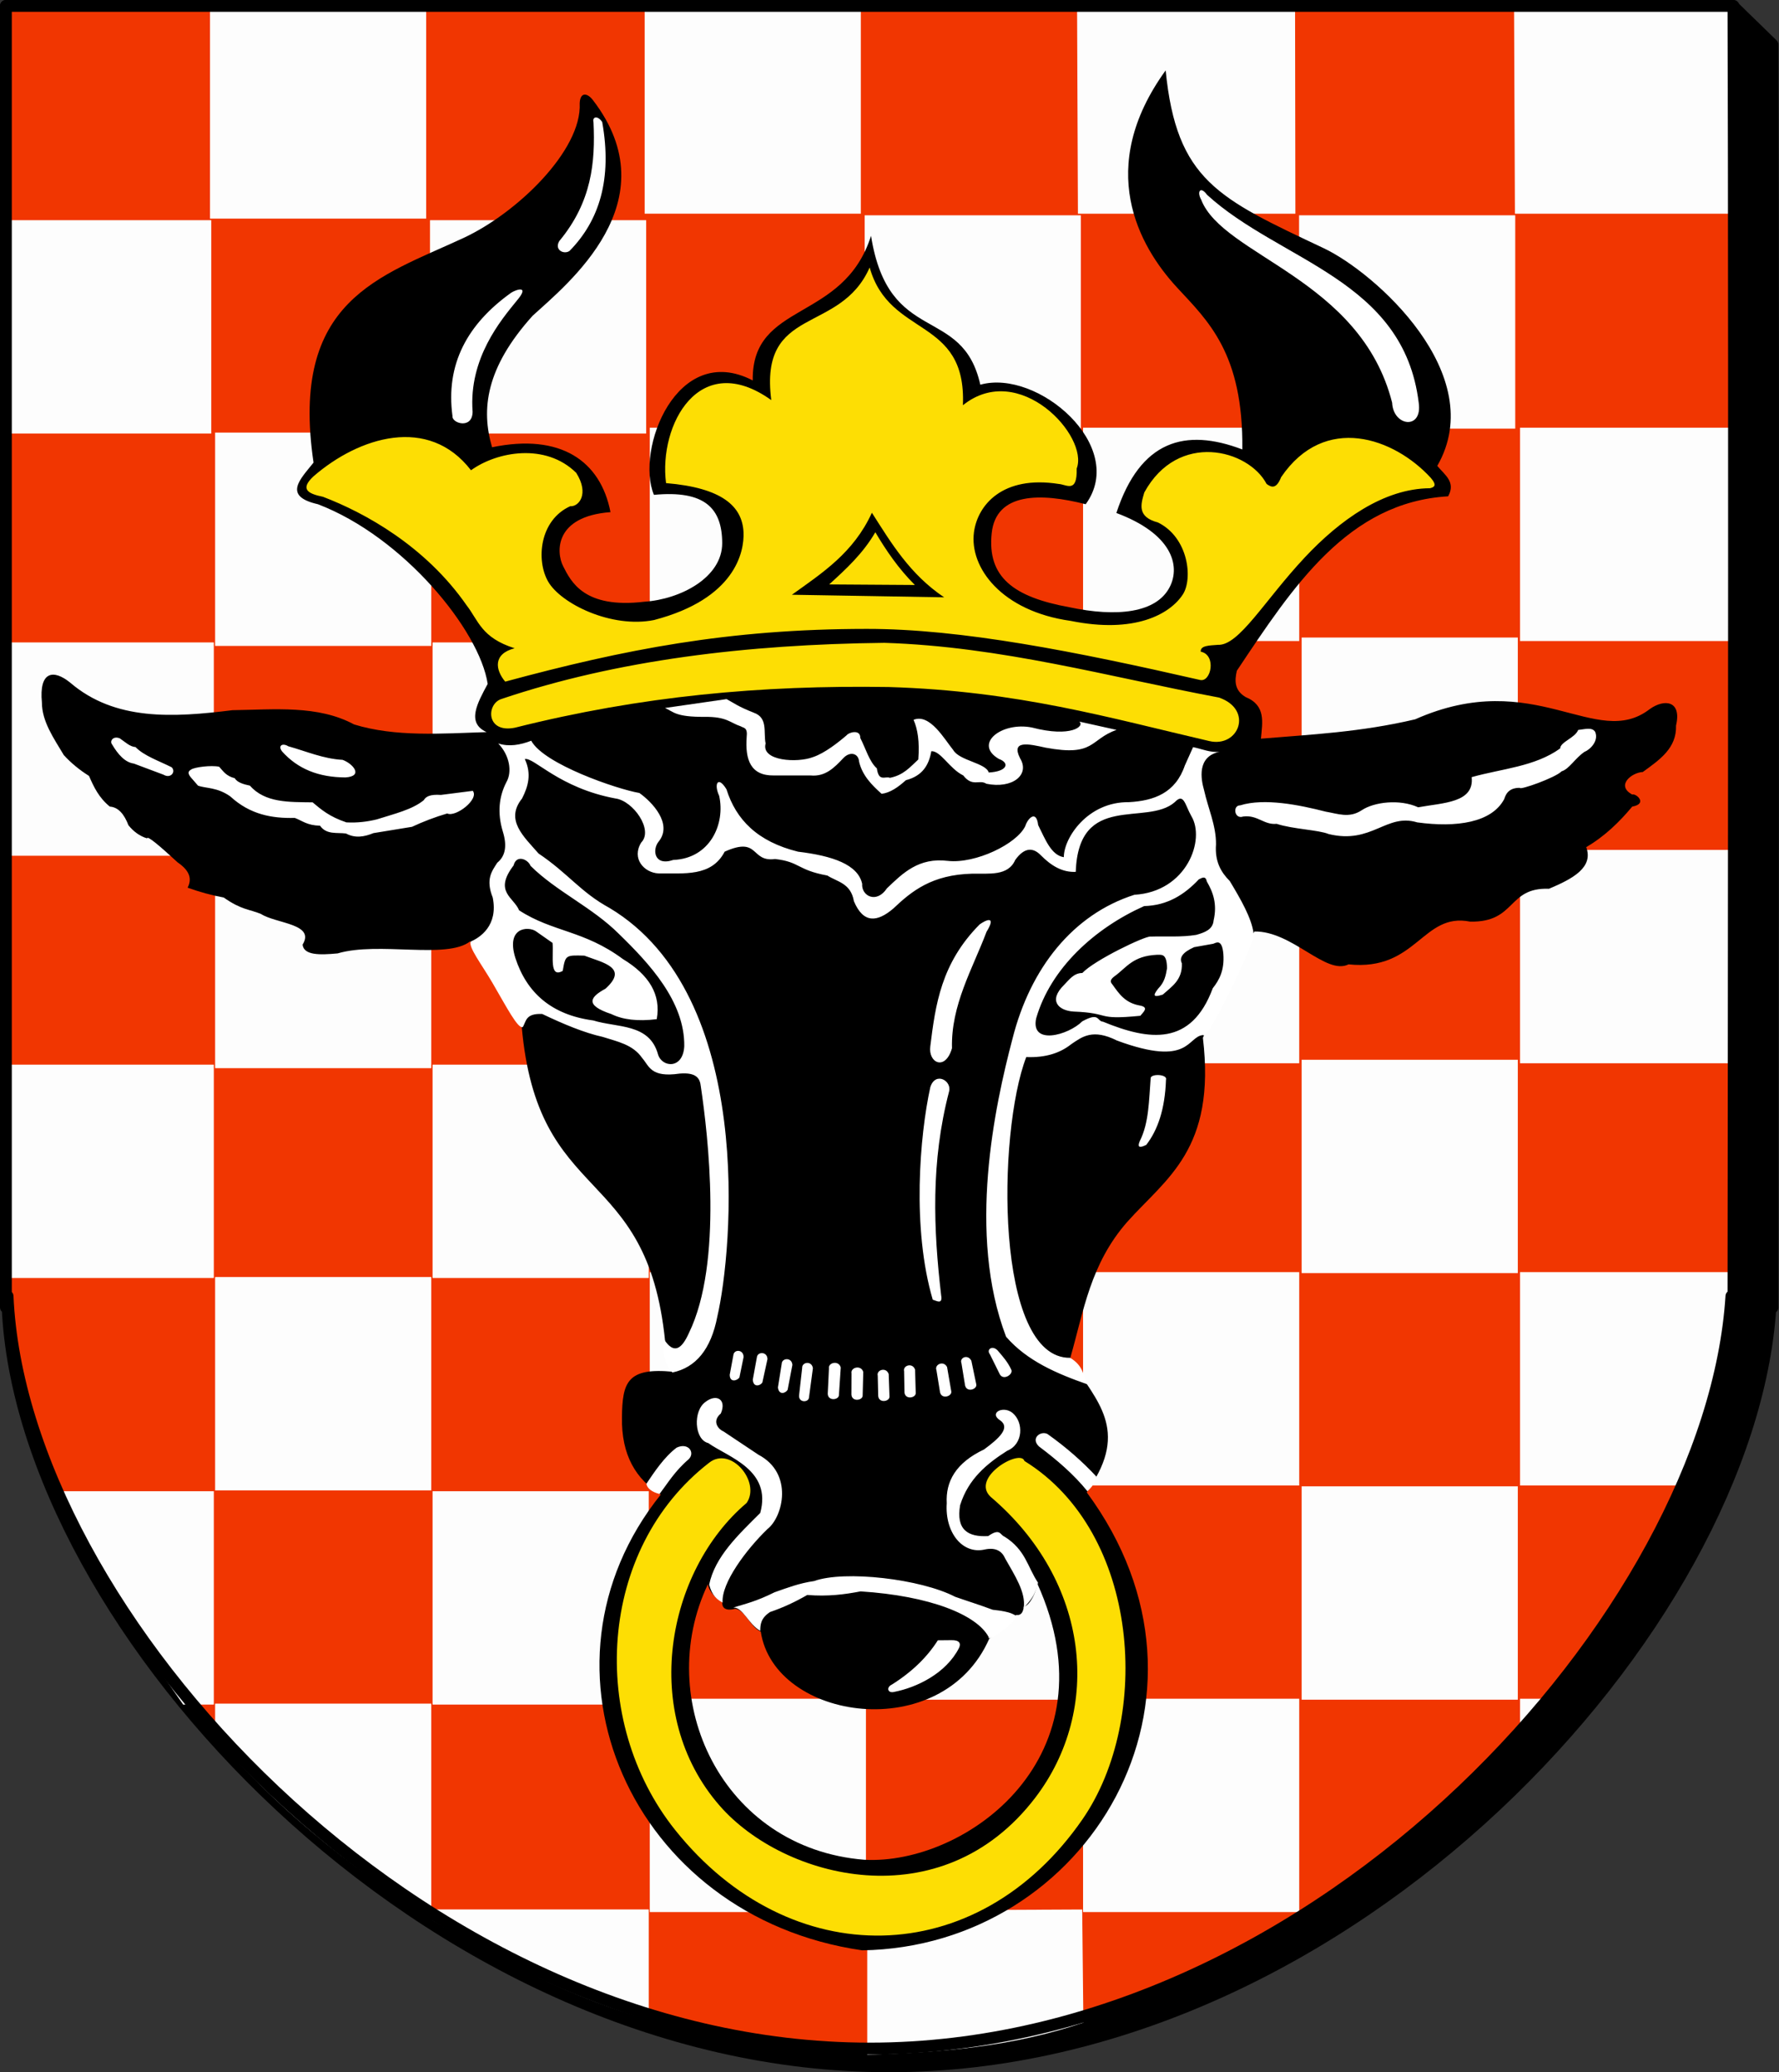 <?xml version="1.0" encoding="UTF-8" standalone="no"?>
<!-- Created with Inkscape (http://www.inkscape.org/) -->
<svg
   xmlns:svg="http://www.w3.org/2000/svg"
   xmlns="http://www.w3.org/2000/svg"
   version="1.0"
   width="744.608"
   height="867.113"
   id="svg2">
  <rect width="100%" height="100%" fill="#333333" stroke="none"/>
  <defs
     id="defs4" />
  <g
     id="g3409">
    <path
       d="M 2.508,2.508 L 2.508,547.057 L 3.23,547.057 C 9.112,680.179 178.906,864.605 372.165,864.605 C 565.425,864.605 732.495,680.179 740.975,547.057 L 741.853,547.057 C 741.853,547.057 742.408,165.529 741.853,18.709 L 725.218,2.508 L 2.508,2.508 z"
       id="path4146"
       style="fill:#000000;fill-opacity:1;fill-rule:nonzero;stroke:#000000;stroke-width:5.017;stroke-linecap:round;stroke-linejoin:round;stroke-miterlimit:4;stroke-dasharray:none;stroke-dashoffset:0;stroke-opacity:1" />
    <path
       d="M 2.47,2.47 L 2.47,542.371 L 3.176,542.371 C 8.928,674.357 174.984,857.208 363.99,857.208 C 552.995,857.208 716.388,674.357 724.681,542.371 L 725.54,542.371 C 725.54,542.371 726.083,148.037 725.54,2.47 C 603.344,2.47 104.276,2.47 2.47,2.47 z"
       id="path2972"
       style="fill:#f13601;fill-opacity:1;fill-rule:nonzero;stroke:none;stroke-width:4.94;stroke-linecap:round;stroke-linejoin:round;stroke-miterlimit:4;stroke-dasharray:none;stroke-dashoffset:0;stroke-opacity:1" />
    <rect
       width="90.474"
       height="89.274"
       x="90.039"
       y="534.375"
       id="rect3470"
       style="fill:#fdfdfd;fill-opacity:1;fill-rule:evenodd;stroke:none;stroke-width:3.65;stroke-linecap:round;stroke-linejoin:miter;stroke-miterlimit:4;stroke-dasharray:none;stroke-dashoffset:0;stroke-opacity:1" />
    <rect
       width="90.474"
       height="89.274"
       x="271.966"
       y="532.327"
       id="rect3472"
       style="fill:#fdfdfd;fill-opacity:1;fill-rule:evenodd;stroke:none;stroke-width:3.65;stroke-linecap:round;stroke-linejoin:miter;stroke-miterlimit:4;stroke-dasharray:none;stroke-dashoffset:0;stroke-opacity:1" />
    <rect
       width="90.474"
       height="89.274"
       x="453.323"
       y="532.327"
       id="rect3474"
       style="fill:#fdfdfd;fill-opacity:1;fill-rule:evenodd;stroke:none;stroke-width:3.65;stroke-linecap:round;stroke-linejoin:miter;stroke-miterlimit:4;stroke-dasharray:none;stroke-dashoffset:0;stroke-opacity:1" />
    <rect
       width="90.474"
       height="89.274"
       x="181.056"
       y="445.499"
       id="rect3478"
       style="fill:#fdfdfd;fill-opacity:1;fill-rule:evenodd;stroke:none;stroke-width:3.65;stroke-linecap:round;stroke-linejoin:miter;stroke-miterlimit:4;stroke-dasharray:none;stroke-dashoffset:0;stroke-opacity:1" />
    <rect
       width="90.474"
       height="89.274"
       x="362.983"
       y="443.452"
       id="rect3480"
       style="fill:#fdfdfd;fill-opacity:1;fill-rule:evenodd;stroke:none;stroke-width:3.65;stroke-linecap:round;stroke-linejoin:miter;stroke-miterlimit:4;stroke-dasharray:none;stroke-dashoffset:0;stroke-opacity:1" />
    <path
       d="M 0.522,445.499 L 89.496,445.499 L 89.496,534.773 L 0.522,534.773 L 0.522,445.499 z"
       id="rect3484"
       style="fill:#fdfdfd;fill-opacity:1;fill-rule:evenodd;stroke:none;stroke-width:3.65;stroke-linecap:round;stroke-linejoin:miter;stroke-miterlimit:4;stroke-dashoffset:0;stroke-opacity:1" />
    <rect
       width="90.474"
       height="89.274"
       x="90.039"
       y="357.695"
       id="rect3486"
       style="fill:#fdfdfd;fill-opacity:1;fill-rule:evenodd;stroke:none;stroke-width:3.65;stroke-linecap:round;stroke-linejoin:miter;stroke-miterlimit:4;stroke-dasharray:none;stroke-dashoffset:0;stroke-opacity:1" />
    <rect
       width="90.474"
       height="89.274"
       x="271.966"
       y="355.647"
       id="rect3488"
       style="fill:#fdfdfd;fill-opacity:1;fill-rule:evenodd;stroke:none;stroke-width:3.65;stroke-linecap:round;stroke-linejoin:miter;stroke-miterlimit:4;stroke-dasharray:none;stroke-dashoffset:0;stroke-opacity:1" />
    <rect
       width="90.474"
       height="89.274"
       x="453.323"
       y="355.647"
       id="rect3490"
       style="fill:#fdfdfd;fill-opacity:1;fill-rule:evenodd;stroke:none;stroke-width:3.65;stroke-linecap:round;stroke-linejoin:miter;stroke-miterlimit:4;stroke-dasharray:none;stroke-dashoffset:0;stroke-opacity:1" />
    <rect
       width="90.474"
       height="89.274"
       x="181.056"
       y="268.819"
       id="rect3494"
       style="fill:#fdfdfd;fill-opacity:1;fill-rule:evenodd;stroke:none;stroke-width:3.65;stroke-linecap:round;stroke-linejoin:miter;stroke-miterlimit:4;stroke-dasharray:none;stroke-dashoffset:0;stroke-opacity:1" />
    <rect
       width="90.474"
       height="89.274"
       x="362.983"
       y="266.771"
       id="rect3496"
       style="fill:#fdfdfd;fill-opacity:1;fill-rule:evenodd;stroke:none;stroke-width:3.65;stroke-linecap:round;stroke-linejoin:miter;stroke-miterlimit:4;stroke-dasharray:none;stroke-dashoffset:0;stroke-opacity:1" />
    <path
       d="M 1.022,268.819 L 89.496,268.819 L 89.496,358.093 L 1.022,358.093 L 1.022,268.819 z"
       id="rect3500"
       style="fill:#fdfdfd;fill-opacity:1;fill-rule:evenodd;stroke:none;stroke-width:3.65;stroke-linecap:round;stroke-linejoin:miter;stroke-miterlimit:4;stroke-dashoffset:0;stroke-opacity:1" />
    <rect
       width="90.474"
       height="89.274"
       x="90.039"
       y="181.014"
       id="rect3502"
       style="fill:#fdfdfd;fill-opacity:1;fill-rule:evenodd;stroke:none;stroke-width:3.65;stroke-linecap:round;stroke-linejoin:miter;stroke-miterlimit:4;stroke-dasharray:none;stroke-dashoffset:0;stroke-opacity:1" />
    <rect
       width="90.474"
       height="89.274"
       x="271.966"
       y="178.967"
       id="rect3504"
       style="fill:#fdfdfd;fill-opacity:1;fill-rule:evenodd;stroke:none;stroke-width:3.65;stroke-linecap:round;stroke-linejoin:miter;stroke-miterlimit:4;stroke-dasharray:none;stroke-dashoffset:0;stroke-opacity:1" />
    <rect
       width="90.474"
       height="89.274"
       x="453.323"
       y="178.967"
       id="rect3506"
       style="fill:#fdfdfd;fill-opacity:1;fill-rule:evenodd;stroke:none;stroke-width:3.65;stroke-linecap:round;stroke-linejoin:miter;stroke-miterlimit:4;stroke-dasharray:none;stroke-dashoffset:0;stroke-opacity:1" />
    <rect
       width="90.474"
       height="89.274"
       x="179.985"
       y="92.138"
       id="rect3510"
       style="fill:#fdfdfd;fill-opacity:1;fill-rule:evenodd;stroke:none;stroke-width:3.65;stroke-linecap:round;stroke-linejoin:miter;stroke-miterlimit:4;stroke-dasharray:none;stroke-dashoffset:0;stroke-opacity:1" />
    <rect
       width="90.474"
       height="89.274"
       x="361.913"
       y="90.091"
       id="rect3512"
       style="fill:#fdfdfd;fill-opacity:1;fill-rule:evenodd;stroke:none;stroke-width:3.65;stroke-linecap:round;stroke-linejoin:miter;stroke-miterlimit:4;stroke-dasharray:none;stroke-dashoffset:0;stroke-opacity:1" />
    <path
       d="M 0.451,92.138 L 88.425,92.138 L 88.425,181.413 L 0.451,181.413 L 0.451,92.138 z"
       id="rect3516"
       style="fill:#fdfdfd;fill-opacity:1;fill-rule:evenodd;stroke:none;stroke-width:3.65;stroke-linecap:round;stroke-linejoin:miter;stroke-miterlimit:4;stroke-dashoffset:0;stroke-opacity:1" />
    <path
       d="M 87.897,3.119 L 87.897,91.476 L 178.372,91.476 L 178.372,2.178 L 87.897,3.119 z"
       id="rect3518"
       style="fill:#fdfdfd;fill-opacity:1;fill-rule:evenodd;stroke:none;stroke-width:3.65;stroke-linecap:round;stroke-linejoin:miter;stroke-miterlimit:4;stroke-dasharray:none;stroke-dashoffset:0;stroke-opacity:1" />
    <rect
       width="90.474"
       height="89.274"
       x="269.825"
       y="0.145"
       id="rect3520"
       style="fill:#fdfdfd;fill-opacity:1;fill-rule:evenodd;stroke:none;stroke-width:3.65;stroke-linecap:round;stroke-linejoin:miter;stroke-miterlimit:4;stroke-dasharray:none;stroke-dashoffset:0;stroke-opacity:1" />
    <path
       d="M 450.804,0.161 L 451.174,89.425 L 542.187,89.425 L 542.052,0.161 L 450.804,0.161 z"
       id="rect3522"
       style="fill:#fdfdfd;fill-opacity:1;fill-rule:evenodd;stroke:none;stroke-width:3.65;stroke-linecap:round;stroke-linejoin:miter;stroke-miterlimit:4;stroke-dasharray:none;stroke-dashoffset:0;stroke-opacity:1" />
    <rect
       width="90.474"
       height="89.274"
       x="544.807"
       y="443.452"
       id="rect3949"
       style="fill:#fdfdfd;fill-opacity:1;fill-rule:evenodd;stroke:none;stroke-width:3.65;stroke-linecap:round;stroke-linejoin:miter;stroke-miterlimit:4;stroke-dasharray:none;stroke-dashoffset:0;stroke-opacity:1" />
    <rect
       width="90.474"
       height="89.274"
       x="544.807"
       y="266.771"
       id="rect3951"
       style="fill:#fdfdfd;fill-opacity:1;fill-rule:evenodd;stroke:none;stroke-width:3.65;stroke-linecap:round;stroke-linejoin:miter;stroke-miterlimit:4;stroke-dasharray:none;stroke-dashoffset:0;stroke-opacity:1" />
    <rect
       width="90.474"
       height="89.274"
       x="543.736"
       y="90.091"
       id="rect3953"
       style="fill:#fdfdfd;fill-opacity:1;fill-rule:evenodd;stroke:none;stroke-width:3.65;stroke-linecap:round;stroke-linejoin:miter;stroke-miterlimit:4;stroke-dasharray:none;stroke-dashoffset:0;stroke-opacity:1" />
    <path
       d="M 636.222,532.327 L 726.697,532.327 C 726.126,559.998 720.185,589.459 706.197,621.602 L 636.222,621.602 L 636.222,532.327 z"
       id="rect3955"
       style="fill:#fdfdfd;fill-opacity:1;fill-rule:evenodd;stroke:none;stroke-width:3.65;stroke-linecap:round;stroke-linejoin:miter;stroke-miterlimit:4;stroke-dashoffset:0;stroke-opacity:1" />
    <rect
       width="90.474"
       height="89.274"
       x="636.222"
       y="355.647"
       id="rect3957"
       style="fill:#fdfdfd;fill-opacity:1;fill-rule:evenodd;stroke:none;stroke-width:3.65;stroke-linecap:round;stroke-linejoin:miter;stroke-miterlimit:4;stroke-dasharray:none;stroke-dashoffset:0;stroke-opacity:1" />
    <rect
       width="90.474"
       height="89.274"
       x="636.222"
       y="178.967"
       id="rect3959"
       style="fill:#fdfdfd;fill-opacity:1;fill-rule:evenodd;stroke:none;stroke-width:3.65;stroke-linecap:round;stroke-linejoin:miter;stroke-miterlimit:4;stroke-dasharray:none;stroke-dashoffset:0;stroke-opacity:1" />
    <path
       d="M 633.704,0.161 L 634.074,89.425 L 725.086,89.425 L 724.952,0.161 L 633.704,0.161 z"
       id="path3961"
       style="fill:#fdfdfd;fill-opacity:1;fill-rule:evenodd;stroke:none;stroke-width:3.65;stroke-linecap:round;stroke-linejoin:miter;stroke-miterlimit:4;stroke-dasharray:none;stroke-dashoffset:0;stroke-opacity:1" />
    <path
       d="M 90.039,712.875 L 180.513,712.875 L 180.513,802.569 C 145.017,780.724 114.143,754.837 90.039,726.607 L 90.039,712.875 z"
       id="rect3963"
       style="fill:#fdfdfd;fill-opacity:1;fill-rule:evenodd;stroke:none;stroke-width:3.65;stroke-linecap:round;stroke-linejoin:miter;stroke-miterlimit:4;stroke-dashoffset:0;stroke-opacity:1" />
    <rect
       width="90.474"
       height="89.274"
       x="271.966"
       y="710.827"
       id="rect3965"
       style="fill:#fdfdfd;fill-opacity:1;fill-rule:evenodd;stroke:none;stroke-width:3.65;stroke-linecap:round;stroke-linejoin:miter;stroke-miterlimit:4;stroke-dasharray:none;stroke-dashoffset:0;stroke-opacity:1" />
    <rect
       width="90.474"
       height="89.274"
       x="453.323"
       y="710.827"
       id="rect3967"
       style="fill:#fdfdfd;fill-opacity:1;fill-rule:evenodd;stroke:none;stroke-width:3.65;stroke-linecap:round;stroke-linejoin:miter;stroke-miterlimit:4;stroke-dasharray:none;stroke-dashoffset:0;stroke-opacity:1" />
    <rect
       width="90.474"
       height="89.274"
       x="181.056"
       y="623.999"
       id="rect3969"
       style="fill:#fdfdfd;fill-opacity:1;fill-rule:evenodd;stroke:none;stroke-width:3.65;stroke-linecap:round;stroke-linejoin:miter;stroke-miterlimit:4;stroke-dasharray:none;stroke-dashoffset:0;stroke-opacity:1" />
    <rect
       width="90.474"
       height="89.274"
       x="362.983"
       y="621.952"
       id="rect3971"
       style="fill:#fdfdfd;fill-opacity:1;fill-rule:evenodd;stroke:none;stroke-width:3.65;stroke-linecap:round;stroke-linejoin:miter;stroke-miterlimit:4;stroke-dasharray:none;stroke-dashoffset:0;stroke-opacity:1" />
    <path
       d="M 22.104,623.999 L 89.496,623.999 L 89.496,713.273 L 76.663,713.273 C 56.495,683.912 34.672,655.72 22.104,623.999 z"
       id="rect3973"
       style="fill:#fdfdfd;fill-opacity:1;fill-rule:evenodd;stroke:none;stroke-width:3.65;stroke-linecap:round;stroke-linejoin:miter;stroke-miterlimit:4;stroke-dashoffset:0;stroke-opacity:1" />
    <rect
       width="90.474"
       height="89.274"
       x="544.807"
       y="621.952"
       id="rect3975"
       style="fill:#fdfdfd;fill-opacity:1;fill-rule:evenodd;stroke:none;stroke-width:3.65;stroke-linecap:round;stroke-linejoin:miter;stroke-miterlimit:4;stroke-dasharray:none;stroke-dashoffset:0;stroke-opacity:1" />
    <path
       d="M 636.222,710.827 L 650.735,710.827 L 636.222,727.497 L 636.222,710.827 z"
       id="rect3977"
       style="fill:#fdfdfd;fill-opacity:1;fill-rule:evenodd;stroke:none;stroke-width:3.65;stroke-linecap:round;stroke-linejoin:miter;stroke-miterlimit:4;stroke-dashoffset:0;stroke-opacity:1" />
    <path
       d="M 181.056,798.999 L 271.53,798.999 L 271.53,845.046 C 240.862,836.595 209.919,820.851 181.056,803.498 L 181.056,798.999 z"
       id="rect3979"
       style="fill:#fdfdfd;fill-opacity:1;fill-rule:evenodd;stroke:none;stroke-width:3.65;stroke-linecap:round;stroke-linejoin:miter;stroke-miterlimit:4;stroke-dashoffset:0;stroke-opacity:1" />
    <path
       d="M 362.983,799.452 L 452.958,799.022 L 453.458,846.356 C 423.817,856.456 393.742,858.911 362.983,859.786 L 362.983,799.452 z"
       id="rect3981"
       style="fill:#fdfdfd;fill-opacity:1;fill-rule:evenodd;stroke:none;stroke-width:3.65;stroke-linecap:round;stroke-linejoin:miter;stroke-miterlimit:4;stroke-dashoffset:0;stroke-opacity:1" />
    <path
       d="M 242.63,43.209 C 242.836,38.524 245.703,38.734 248.131,41.834 C 280.851,84.378 237.349,118.91 222.917,132.144 C 203.224,153.991 201.324,171.389 205.956,187.155 C 234.699,181.206 251.377,192.912 255.523,214.302 C 231.952,216.065 232.749,231.153 235.707,236.938 C 238.982,243.343 244.407,254.805 269.677,251.793 C 284.824,250.79 302.329,241.648 302.278,227.237 C 302.226,212.692 295.032,205.055 273.702,207.068 C 265.851,188.231 283.236,142.711 315.061,159.191 C 314.582,125.856 353.029,135.119 364.571,98.679 C 371.945,145.087 402.77,127.209 410.313,160.981 C 434.299,154.239 472.12,186.731 454.422,210.993 C 435.465,206.162 416.863,206.02 415.073,223.139 C 413.152,241.518 424.256,249.842 447.546,254.085 C 467.266,258.291 484.121,256.626 489.678,245.472 C 494.095,236.608 490.546,223.352 467.258,214.66 C 477.277,184.176 496.139,179.001 519.977,188.072 C 520.459,147.751 505.45,134.155 492.678,120.336 C 476.55,102.888 458.405,70.249 487.888,29.456 C 492.447,75.539 509.986,83.061 554.035,103.855 C 575.326,113.907 623.628,156.606 601.577,194.948 C 604.761,198.777 609.411,201.699 606.126,207.684 C 564.235,210.115 541.264,245.297 517.685,280.674 C 516.716,284.889 516.656,288.877 521.353,291.676 C 529.978,295.213 528.353,302.337 527.771,309.096 C 548.811,307.342 569.451,306.389 592.308,301.002 C 642.488,278.73 667.978,314.106 690.512,296.719 C 696.684,292.308 703.958,293.178 701.514,303.595 C 701.788,313.051 694.803,317.809 687.582,323.05 C 682.993,323.242 676.167,328.661 683.177,332.476 C 684.768,331.868 689.844,336.352 683.177,337.518 C 677.772,343.983 671.704,349.917 663.923,354.48 C 667.014,362.95 658.423,367.666 648.337,371.9 C 630.774,371.25 634.713,386.024 615.33,385.653 C 595.251,381.639 593.074,406.531 564.445,403.532 C 554.963,408.259 540.912,389.527 525.02,389.779 L 503.474,434.246 C 509.056,481.006 488.095,493.055 471.843,511.262 C 456.298,528.944 453.563,548.761 448.005,568.107 C 455.87,583.242 471.997,595.2 458.548,618.534 L 454.881,624.493 C 518.197,710.145 455.198,814.622 360.904,816.115 C 263.792,802.083 218.72,697.6 276.553,625.41 C 266.3,619.045 260.012,609.044 260.329,592.989 C 260.477,578.468 262.524,572.131 281.724,574.014 L 278.387,561.23 C 270.845,486.17 224.92,505.414 218.333,429.204 L 196.787,393.905 C 187.011,401.573 158.511,393.863 141.318,398.948 C 133.859,399.652 127.153,399.791 126.648,395.28 C 132.078,386.507 115.559,386.513 109.228,382.444 C 104.214,380.394 101.003,380.748 93.641,375.568 C 88.599,374.643 83.556,373.249 78.513,371.442 C 80.365,367.927 79.582,364.413 74.387,360.898 C 67.363,354.447 61.588,349.403 61.551,350.813 C 58.504,349.879 55.924,348.009 53.758,345.312 C 51.977,340.672 49.508,337.752 45.965,337.518 C 41.372,333.803 39.253,329.263 37.255,324.683 C 33.31,322.21 29.774,319.327 26.711,315.972 C 22.474,308.874 17.552,301.912 17.543,293.968 C 16.291,280.952 22.298,279.852 29.462,285.716 C 48.201,301.72 72.496,300.261 97.309,297.177 C 114.943,296.923 133.084,294.976 148.194,303.137 C 165.472,308.447 184.691,306.966 203.663,306.346 C 195.143,302.513 199.751,294.304 204.122,286.175 C 200.758,263.777 168.861,224.667 133.066,210.993 C 118.049,207.587 125.847,200.379 131.232,193.573 C 121.174,125.362 159.083,115.817 194.005,99.571 C 216.544,89.085 243.629,62.797 242.63,43.209 z M 296.302,662.912 C 296.69,666.102 300.105,669.329 302.293,670.357 C 302.091,674.266 305.924,673.681 307.701,673.201 C 311.725,673.501 314.019,680.835 318.427,682.751 C 324.027,720.102 394.38,730.497 414.053,685.711 C 417.534,683.352 423.429,679.881 425.374,675.765 C 427.525,676.069 428.209,674.465 428.512,672.366 C 431.251,671.63 433.765,666.035 434.159,662.604 C 467.017,735.138 404.199,780.554 361.787,778.208 C 302.012,773.445 273.367,710.999 296.302,662.912 z"
       id="path4045"
       style="fill:#000000;fill-opacity:1;fill-rule:evenodd;stroke:none;stroke-width:1px;stroke-linecap:butt;stroke-linejoin:miter;stroke-opacity:1" />
    <path
       d="M 363.999,111.92 C 351.515,140.239 317.685,127.468 322.82,167.421 C 292.706,145.918 275.625,177.797 278.777,202.155 C 302.259,204.099 310.694,211.886 311.2,222.689 C 311.592,231.041 307.622,250.601 273.764,259.447 C 255.939,263.03 234.723,252.62 229.404,243.321 C 224.341,234.469 225.744,217.698 238.673,211.823 C 242.149,212.139 246.836,206.812 241.179,197.858 C 228.363,185.222 208.032,188.922 197.136,196.784 C 179.386,173.718 150.32,182.782 131.25,199.29 C 125.502,204.643 128.715,206.557 135.189,207.884 C 152.681,214.56 178.076,228.482 195.346,253.36 C 200.273,259.704 201.465,266.849 215.398,271.263 C 206.26,273.617 207.294,280.281 211.459,285.228 C 261.251,271.775 304.728,263.196 362.664,263.159 C 402.462,263.106 450.589,272.715 502.216,284.512 C 506.947,285.705 509.258,273.989 502.574,272.696 C 502.337,270.071 506.301,270.119 509.736,269.831 C 518.585,270.282 529.198,251.324 546.093,233.29 C 560.681,217.718 579.116,204.399 598.538,204.303 C 600.267,203.861 601.611,203.183 598.897,200.006 C 583.525,183.188 554.461,172.86 536.233,199.648 C 534.204,204.769 532.175,203.975 530.146,202.513 C 522.567,188.044 493.044,180.283 478.941,206.094 C 477.431,211.204 475.928,216.312 484.671,218.626 C 497.531,224.983 499.31,242.277 495.074,248.755 C 489.625,257.09 474.821,265.215 448.147,259.805 C 419.291,255.784 405.658,237.509 407.662,222.661 C 409.189,211.351 419.603,198.808 443.134,202.513 C 446.431,202.736 450.932,206.571 450.653,196.068 C 455.879,182.561 426.561,150.667 403.029,169.57 C 404.561,132.369 372.344,141.563 363.999,111.92 z M 364.934,214.556 C 373.088,227.316 380.814,240.289 395.168,249.948 L 331.462,248.869 C 344.115,239.768 357.229,231.387 364.934,214.556 z M 366.374,222.714 C 361.183,231.656 354.124,238.107 347.058,244.55 L 382.931,244.79 C 376.108,237.99 370.971,230.468 366.374,222.714 z M 209.933,292.473 C 203.498,294.462 203.303,306.956 215.51,304.507 C 268.231,291.261 318.447,286.644 371.951,287.483 C 426.013,289.104 464.453,300.42 506.085,310.084 C 518.551,313.032 524.736,296.887 510.194,291.886 C 463.942,283.216 419.28,270.568 370.19,268.992 C 312.467,269.646 258.277,276.188 209.933,292.473 z M 312.502,628.912 C 279.018,657.265 267.569,717.143 301.285,755.663 C 328.072,786.266 394.079,803.575 433.272,752.298 C 461.471,715.404 456.331,661.754 414.577,626.294 C 406.106,618.186 427.199,606.083 428.785,611.339 C 477.407,641.369 482.11,719.284 453.088,761.272 C 409.033,825.009 330.521,825.779 282.591,765.759 C 246.169,720.15 250.163,648.174 296.799,612.086 C 305.854,604.905 318.546,620.135 312.502,628.912 z"
       id="path4047"
       style="fill:#fdde04;fill-opacity:1;fill-rule:evenodd;stroke:none;stroke-width:1px;stroke-linecap:butt;stroke-linejoin:miter;stroke-opacity:1" />
    <path
       d="M 505.205,81.504 C 535.737,109.447 587.49,116.838 593.806,168.513 C 595.488,180.033 583.133,178.494 582.686,168.513 C 569.474,116.52 511.841,107.134 502.746,83.527 C 500.845,80.132 502.489,77.75 505.205,81.504 z M 248.42,51.177 C 247.83,48.976 249.967,48.03 252.059,51.063 C 256.296,74.944 250.846,92.308 238.411,104.974 C 236.178,106.634 231.876,104.686 234.089,100.88 C 247.697,84.496 249.21,67.861 248.42,51.177 z M 213.958,122.489 C 215.942,121.192 222.064,119.091 216.233,125.901 C 209.73,133.908 196.128,149.911 197.814,172.309 C 197.71,179.787 189.049,177.111 189.391,174.125 C 186.457,152.464 195.57,135.622 213.958,122.489 z M 392.535,686.383 L 398.232,686.329 C 401.563,686.247 402.341,687.693 401.368,689.638 C 396.034,700.083 383.886,706.154 374.043,708.014 C 371.56,708.527 370.831,706.045 373.345,704.874 C 381.769,699.568 388.099,693.376 392.535,686.383 z M 318.198,682.41 C 313.234,679.612 311.03,672.623 306.948,672.661 C 311.96,671.11 316.333,670.2 324.197,666.286 C 329.424,664.451 334.509,662.474 340.696,661.599 C 353.546,656.971 385.434,660.716 399.754,668.161 C 404.693,669.906 409.589,671.399 415.503,673.598 C 424.102,674.496 423.959,675.768 425.44,676.036 C 424.476,679.925 413.026,687.475 413.816,685.035 C 408.92,675.749 389.352,667.774 360.195,665.911 C 353.533,667.187 346.525,668.115 337.884,667.411 C 332.876,670.292 327.822,672.679 322.322,674.536 C 318.346,677.161 318.269,679.785 318.198,682.41 z M 301.699,591.479 C 304.26,585.591 299.871,583.069 295.324,586.605 C 289.993,590.294 290.55,602.397 296.449,603.853 C 304.856,609.793 323.159,615.025 318.198,633.101 C 308.921,642.332 299.237,651.417 296.824,663.099 C 298.067,667.81 300.211,669.37 302.449,670.599 C 301.852,662.346 312.468,648.284 321.197,639.851 C 327.724,634.788 332.274,616.539 317.448,608.728 L 302.824,598.979 C 300.954,598.263 297.661,594.899 301.699,591.479 z M 283.204,605.765 C 288.125,603.449 291.113,607.879 288.202,610.661 C 282.44,615.568 279.314,620.881 276.065,625.142 C 272.881,624.403 270.751,622.686 270.558,620.859 C 273.85,615.992 277.968,609.708 283.204,605.765 z M 458.925,617.901 C 458.385,620.839 456.748,622.405 455.151,624.021 C 449.471,616.991 442.431,610.932 434.856,605.255 C 431.236,601.792 435.586,598.592 438.426,600.054 C 446.225,605.589 453.028,611.551 458.925,617.901 z M 418.64,594.358 C 413.7,591.248 419.905,588 423.847,591.273 C 428.471,595.172 428.372,604.293 421.533,607.088 C 413.011,612.513 405.297,618.826 401.861,629.846 C 400.088,640.132 405.138,643.255 413.625,642.768 C 418.68,639.226 418.572,642.323 420.376,642.961 C 429.325,648.539 430.065,655.758 434.455,662.248 C 433.496,667.507 430.929,670.086 428.476,672.856 C 429.447,666.331 424.726,659.237 420.762,652.219 C 419.367,649.02 416.752,647.45 412.275,648.361 C 402.788,650.604 395.437,641.144 396.267,629.075 C 395.752,619.884 400.075,612.104 411.89,606.509 C 418.194,601.88 423.002,597.464 418.64,594.358 z M 306.97,566.971 C 307.293,564.461 311.362,564.684 311.213,567.936 L 309.477,576.422 C 308.443,577.825 305.452,578.612 305.427,575.265 L 306.97,566.971 z M 316.786,568.014 C 317,565.492 321.23,565.487 321.221,568.742 L 319.081,578.534 C 318.108,579.981 315.258,580.638 315.088,577.295 L 316.786,568.014 z M 327.186,570.68 C 327.256,568.15 331.479,567.903 331.656,571.154 L 329.663,581.568 C 328.775,583.067 325.967,583.886 325.606,580.558 L 327.186,570.68 z M 335.749,572.414 C 335.612,569.887 339.801,569.297 340.242,572.522 L 338.591,584.869 C 338.343,586.952 334.167,587.017 334.464,583.833 L 335.749,572.414 z M 346.96,572.631 C 346.54,570.135 351.1,569.078 351.902,572.233 L 351.133,583.759 C 351.122,585.857 346.515,586.391 346.452,583.194 L 346.96,572.631 z M 356.401,574.684 C 355.882,572.207 360.397,570.969 361.323,574.09 L 361.065,583.935 C 361.136,586.031 356.554,586.748 356.365,583.556 L 356.401,574.684 z M 367.383,575.657 C 366.77,573.201 370.925,571.896 371.969,574.979 L 372.293,584.362 C 372.444,586.454 367.892,587.346 367.582,584.163 L 367.383,575.657 z M 378.423,573.8 C 377.811,571.344 381.965,570.038 383.01,573.122 L 383.281,582.866 C 383.433,584.958 378.881,585.85 378.571,582.667 L 378.423,573.8 z M 391.954,573.341 C 391.012,570.991 394.95,569.132 396.405,572.045 L 398.155,582.177 C 398.59,584.229 394.202,585.732 393.461,582.621 L 391.954,573.341 z M 402.427,570.451 C 401.485,568.102 405.114,566.501 406.568,569.413 L 408.628,579.288 C 409.063,581.34 404.675,582.843 403.934,579.731 L 402.427,570.451 z M 414.32,566.682 C 412.73,564.713 415.315,562.735 417.561,565.091 C 419.702,567.587 421.803,569.917 423.257,573.099 C 424.276,574.933 420.111,577.865 418.488,575.109 L 414.32,566.682 z M 481.628,451.014 C 482.085,449.185 488.797,449.537 488.025,451.839 C 487.607,464.129 484.587,472.839 479.77,479.079 C 476.302,480.781 476.183,479.553 477.088,477.429 C 480.947,469.797 480.897,460.21 481.628,451.014 z M 389.382,454.935 C 391.507,448.194 398.538,452.28 397.224,456.792 C 389.551,486.188 390.689,514.261 393.922,542.021 C 394.688,546.254 391.629,544.1 390.414,543.878 C 381.648,514.163 384.931,475.234 389.382,454.935 z M 389.382,437.806 C 388.417,444.734 395.637,448.339 398.462,438.632 C 397.97,420.612 407.084,405.369 412.908,389.93 C 417.285,382.764 412.513,385.016 410.019,386.834 C 393.879,403.113 391.54,420.453 389.382,437.806 z M 120.651,312.272 C 118.304,310.805 116.164,311.948 118.08,314.455 C 124.607,321.722 133.264,325.28 144.685,325.314 C 152.273,324.746 147.659,319.501 143.389,317.956 C 135.318,317.535 128.165,314.362 120.651,312.272 z M 50.138,308.965 C 47.281,307.796 45.843,310.174 46.879,311.448 C 49.478,315.861 52.405,319.026 56.035,319.519 L 68.452,324.175 C 71.408,325.941 73.746,322.993 71.866,321.071 C 66.536,318.395 60.184,316.229 56.734,312.612 C 54.379,312.493 52.303,310.414 50.138,308.965 z M 80.075,321.97 C 79.051,322.551 78.254,323.252 79.781,325.184 L 82.885,328.753 C 86.151,329.955 90.897,329.351 96.388,333.254 C 104.676,340.894 113.893,342.496 123.393,342.256 C 126.62,343.488 128.52,345.383 133.947,345.515 C 136.647,349.366 140.99,348.288 144.811,348.774 C 148.639,350.849 152.468,350.184 156.296,348.619 L 172.437,345.981 C 177.056,343.823 181.952,341.941 187.181,340.394 C 190.67,342.105 200.655,334.47 197.89,330.926 L 184.543,332.633 C 180.08,332.317 178.22,333.3 177.403,334.806 C 172.585,338.81 164.814,340.6 157.693,342.877 C 153.725,343.84 149.542,344.373 144.966,344.118 C 137.841,341.728 134.407,338.722 130.843,335.737 C 120.997,335.615 110.911,335.973 104.614,328.753 C 101.87,328.172 99.338,327.435 98.25,325.649 C 94.557,324.697 93.403,322.657 91.732,320.838 C 88.391,320.126 81.506,321.01 80.075,321.97 z M 519.079,336.998 C 515.813,336.973 516.624,342.966 520.3,341.679 C 526.388,340.881 528.989,345.277 534.346,344.733 C 541.123,346.964 551.954,347.265 556.126,349.007 C 574.212,353.422 580.232,340.152 593.173,344.122 C 609.604,346.378 624.376,344.244 629.609,334.352 C 630.148,332.695 631.215,329.617 636.123,329.67 C 636.01,330.755 651.089,325.407 653.628,322.749 C 656.76,321.837 659.24,317.293 663.195,314.607 C 665.438,313.754 669.267,310.114 667.673,306.261 C 666.404,304.147 663.253,305.169 660.549,305.447 C 659.255,308.789 653.081,310.451 653.018,313.182 C 642.421,320.825 628.541,321.648 615.971,325.192 C 617.125,335.981 604.04,335.894 593.58,337.812 C 585.802,334.244 575.083,335.613 569.968,339.033 C 564.702,342.544 559.851,340.444 554.905,339.644 C 543.843,336.808 529.186,333.852 519.079,336.998 z M 278.341,296.254 L 304.102,292.538 C 307.377,294.298 308.738,295.547 315.496,298.235 C 321.54,300.333 319.485,306.48 320.451,311.116 C 318.448,318.529 333.906,319.297 340.267,316.813 C 345.179,315.192 350.974,310.586 354.386,307.648 C 355.3,306.421 360.174,305.038 360.067,308.791 C 362.323,313.142 363.857,318.755 367.019,321.52 C 367.804,327.377 370.544,324.635 372.468,325.483 C 378.234,324.365 381.026,320.868 384.358,317.804 C 384.934,310.348 384.1,305.087 382.377,301.208 C 389.188,298.383 395.37,309.435 398.973,313.841 C 401.546,318.339 412.721,319.261 413.835,323.254 C 421.553,322.853 422.848,319.282 418.046,317.556 C 407.297,311.22 419.324,301.904 431.917,304.428 C 448.43,308.753 454.149,303.775 451.734,301.951 L 467.339,305.419 C 455.982,309.419 458.406,316.721 437.614,312.85 C 430.569,311.281 423.044,309.592 426.963,317.309 C 431.208,324.238 423.705,330.183 412.844,327.96 C 409.907,326.016 407.07,329.493 403.184,324.492 C 397.37,321.634 393.736,314.148 389.808,314.336 C 388.825,319.987 386.245,324.639 379.156,326.474 C 375.878,329.444 372.533,331.745 369,332.171 C 364.849,328.45 360.969,324.531 359.588,318.795 C 359.35,315.096 355.682,314.279 352.9,317.309 C 349.2,321.218 345.475,325.081 339.276,324.492 L 323.918,324.492 C 314.165,324.644 311.833,317.919 312.524,308.391 C 313.004,304.293 311.243,304.678 310.047,303.933 C 305.536,302.436 304.25,299.865 294.937,299.969 C 282.68,300.038 281.984,297.86 278.341,296.254 z M 208.534,311.108 C 213.139,312.566 217.743,311.73 222.347,309.957 C 227.616,319.739 258.142,330.182 267.623,331.827 C 272.884,335.539 281.704,344.731 275.68,352.162 C 272.984,355.388 273.645,362.61 281.819,359.836 C 297.155,359.242 303.675,344.823 301.004,332.978 C 298.685,328.023 300.533,324.405 304.073,330.292 C 308.063,342.957 316.988,352.161 334.001,356.383 C 348.45,358.111 359.085,361.746 360.859,369.812 C 360.49,374.939 366.875,378.28 371.219,371.731 C 377.922,365.307 384.527,358.742 396.739,360.238 C 408.31,361.492 425.623,353.16 429.156,345.64 C 430.06,342.598 433.752,338.591 434.528,345.256 C 437.464,351.115 439.97,357.895 445.271,358.685 C 445.225,350.667 455.242,335.425 472.513,335.664 C 483.093,335.081 492.013,331.789 495.918,320.316 L 499.372,312.642 C 503.081,313.387 506.79,315.071 510.499,314.561 C 500.865,316.581 502.665,326.059 503.976,330.676 C 505.641,338.221 509.039,345.42 508.964,353.314 C 508.415,360.485 511.054,365.001 514.719,368.661 C 519.407,376.447 523.826,384.134 524.695,390.532 C 527.644,388.752 505.614,436.333 503.592,433.121 C 496.814,433.6 498.297,446.785 467.525,435.423 C 457.4,430.339 452.967,433.793 448.341,436.958 C 443.845,440.519 437.917,442.65 429.54,442.33 C 417.326,474.134 416.365,568.625 447.957,568.18 C 453.868,571.889 453.097,575.598 455.247,579.307 C 442.274,574.777 429.884,569.469 421.099,559.355 C 404.774,516.429 416.324,462.917 423.785,434.656 C 431.21,405.165 449.049,382.634 474.815,374.417 C 496.784,373.144 504.647,351.261 498.604,341.419 C 495.938,336.684 495.51,331.635 491.698,335.664 C 479.946,345.943 451.424,331.234 450.259,364.824 C 444.601,365.115 439.929,362.204 435.679,357.918 C 432.452,354.574 428.814,354.449 424.936,359.836 C 421.913,366.71 413.955,365.45 406.902,365.592 C 390.122,366.005 381.652,372.81 373.905,380.172 C 367.143,385.931 361.347,386.503 357.406,377.102 C 356.093,369.528 350.518,369.057 346.279,366.359 C 333.59,364.057 334.874,360.627 324.409,359.453 C 313.994,360.877 317.98,349.783 303.306,356.383 C 297.771,367.009 286.291,365.35 275.68,365.487 C 269.557,365.2 264.246,359.243 268.39,352.546 C 273.601,347.278 264.983,335.106 257.647,334.129 C 233.983,329.751 223.442,316.732 219.661,317.63 C 222.596,323.911 221.039,329.134 218.51,334.129 C 211.287,343.132 219.202,350.023 225.417,357.15 C 237.807,365.474 243.026,373.356 255.127,379.936 C 316.419,416.679 306.6,523.613 300.236,550.914 C 297.595,564.648 291.218,572.271 281.435,574.319 C 277.303,569.715 277.688,565.111 277.982,560.506 C 282.173,566.987 285.444,564.27 288.342,557.821 C 302.684,528.407 296.328,474.777 293.33,454.608 C 292.981,451.335 291.593,448.658 284.505,449.236 C 272.286,451.014 271.797,446.146 268.774,442.713 C 264.868,437.04 258.347,435.849 252.275,433.889 C 244.58,432.184 235.938,428.584 226.951,424.296 C 220.073,423.991 220.259,427.217 218.894,429.668 C 216.988,431.133 211.75,420.896 206.062,411.182 C 201.534,403.45 195.962,396.273 197.024,393.985 C 200.797,392.366 208.615,387.398 206.232,375.568 C 203.189,367.891 205.844,364.572 208.151,360.987 C 211.401,358.346 212.394,354.153 210.453,347.942 C 208.112,340.197 208.811,333.345 211.987,327.223 C 214.392,323.021 213.366,316.087 208.534,311.108 z M 501.754,367.981 C 503.159,367.288 504.632,366.357 505.122,368.868 C 507.757,373.364 509.54,378.334 507.958,385.174 C 507.627,388.976 504.27,390.184 500.691,391.201 C 494.31,392.247 487.929,391.705 481.548,391.91 C 479.29,391.601 457.955,401.826 453.012,407.153 C 449.471,407.14 447.582,409.881 445.39,412.116 C 438.678,418.697 442.998,422.863 449.29,423.282 C 465.443,423.892 458.103,426.949 477.294,425.054 C 478.648,423.39 480.911,421.561 477.294,420.801 C 470.879,419.734 468.343,415.757 465.596,411.938 C 464.171,410.46 465.295,409.407 466.66,408.393 C 471.524,404.865 474.109,400.007 484.207,399.531 C 485.993,399.629 488.401,398.608 488.461,405.203 C 487.947,408.039 487.547,410.875 484.739,413.711 C 483.145,415.82 481.8,417.787 486.688,416.192 C 490.447,412.798 494.97,410.083 494.664,403.076 C 493.539,400.831 494.792,398.586 499.804,396.341 L 507.78,394.923 C 508.853,394.607 511.476,392.51 512.034,399.177 C 512.538,405.943 510.378,410.045 507.603,413.534 C 498.571,437.865 481.021,435.484 461.697,427.536 C 458.974,427.32 460.371,423.359 453.012,427.359 C 447.045,433.289 431.245,437.514 433.692,426.118 C 439.742,405.151 458.207,388.389 478.889,379.148 C 488.644,378.892 495.766,374.359 501.754,367.981 z M 214.971,362.132 C 216.11,357.442 221.036,359.582 222.061,362.31 C 232.986,373.136 247.835,379.582 259.105,390.846 C 271.576,402.984 286.661,418.986 286.401,437.816 C 285.868,447.6 276.995,446.688 275.412,441.184 C 271.799,428.137 258.371,430.139 248.293,427.004 C 230.784,424.653 220.433,415.408 215.68,400.772 C 211.724,387.908 221.071,387.603 224.188,389.605 L 231.278,394.568 C 231.752,400.04 229.84,409.49 235.532,406.266 C 236.676,399.626 236.697,399.669 244.571,399.886 C 252.421,402.862 263.239,404.849 253.433,413.711 C 247.264,417.072 244.299,420.517 255.915,424.346 C 260.623,426.668 266.863,427.458 274.88,426.472 C 276.767,416.123 271.572,407.872 260.7,401.304 C 244.397,389.229 231.347,390.071 217.275,380.92 C 215.035,375.423 206.537,373.18 214.971,362.132 z"
       id="path4057"
       style="fill:#ffffff;fill-opacity:1;fill-rule:evenodd;stroke:none;stroke-width:1px;stroke-linecap:butt;stroke-linejoin:miter;stroke-opacity:1" />
    <path
       d="M 2.47,2.47 L 2.47,542.371 L 3.176,542.371 C 8.928,674.357 174.984,857.208 363.99,857.208 C 552.995,857.208 716.388,674.357 724.681,542.371 L 725.54,542.371 C 725.54,542.371 726.083,148.037 725.54,2.47 C 603.344,2.47 104.276,2.47 2.47,2.47 z"
       id="path4144"
       style="fill:none;fill-opacity:1;fill-rule:nonzero;stroke:#000000;stroke-width:4.94;stroke-linecap:round;stroke-linejoin:round;stroke-miterlimit:4;stroke-dasharray:none;stroke-dashoffset:0;stroke-opacity:1" />
  </g>
</svg>
